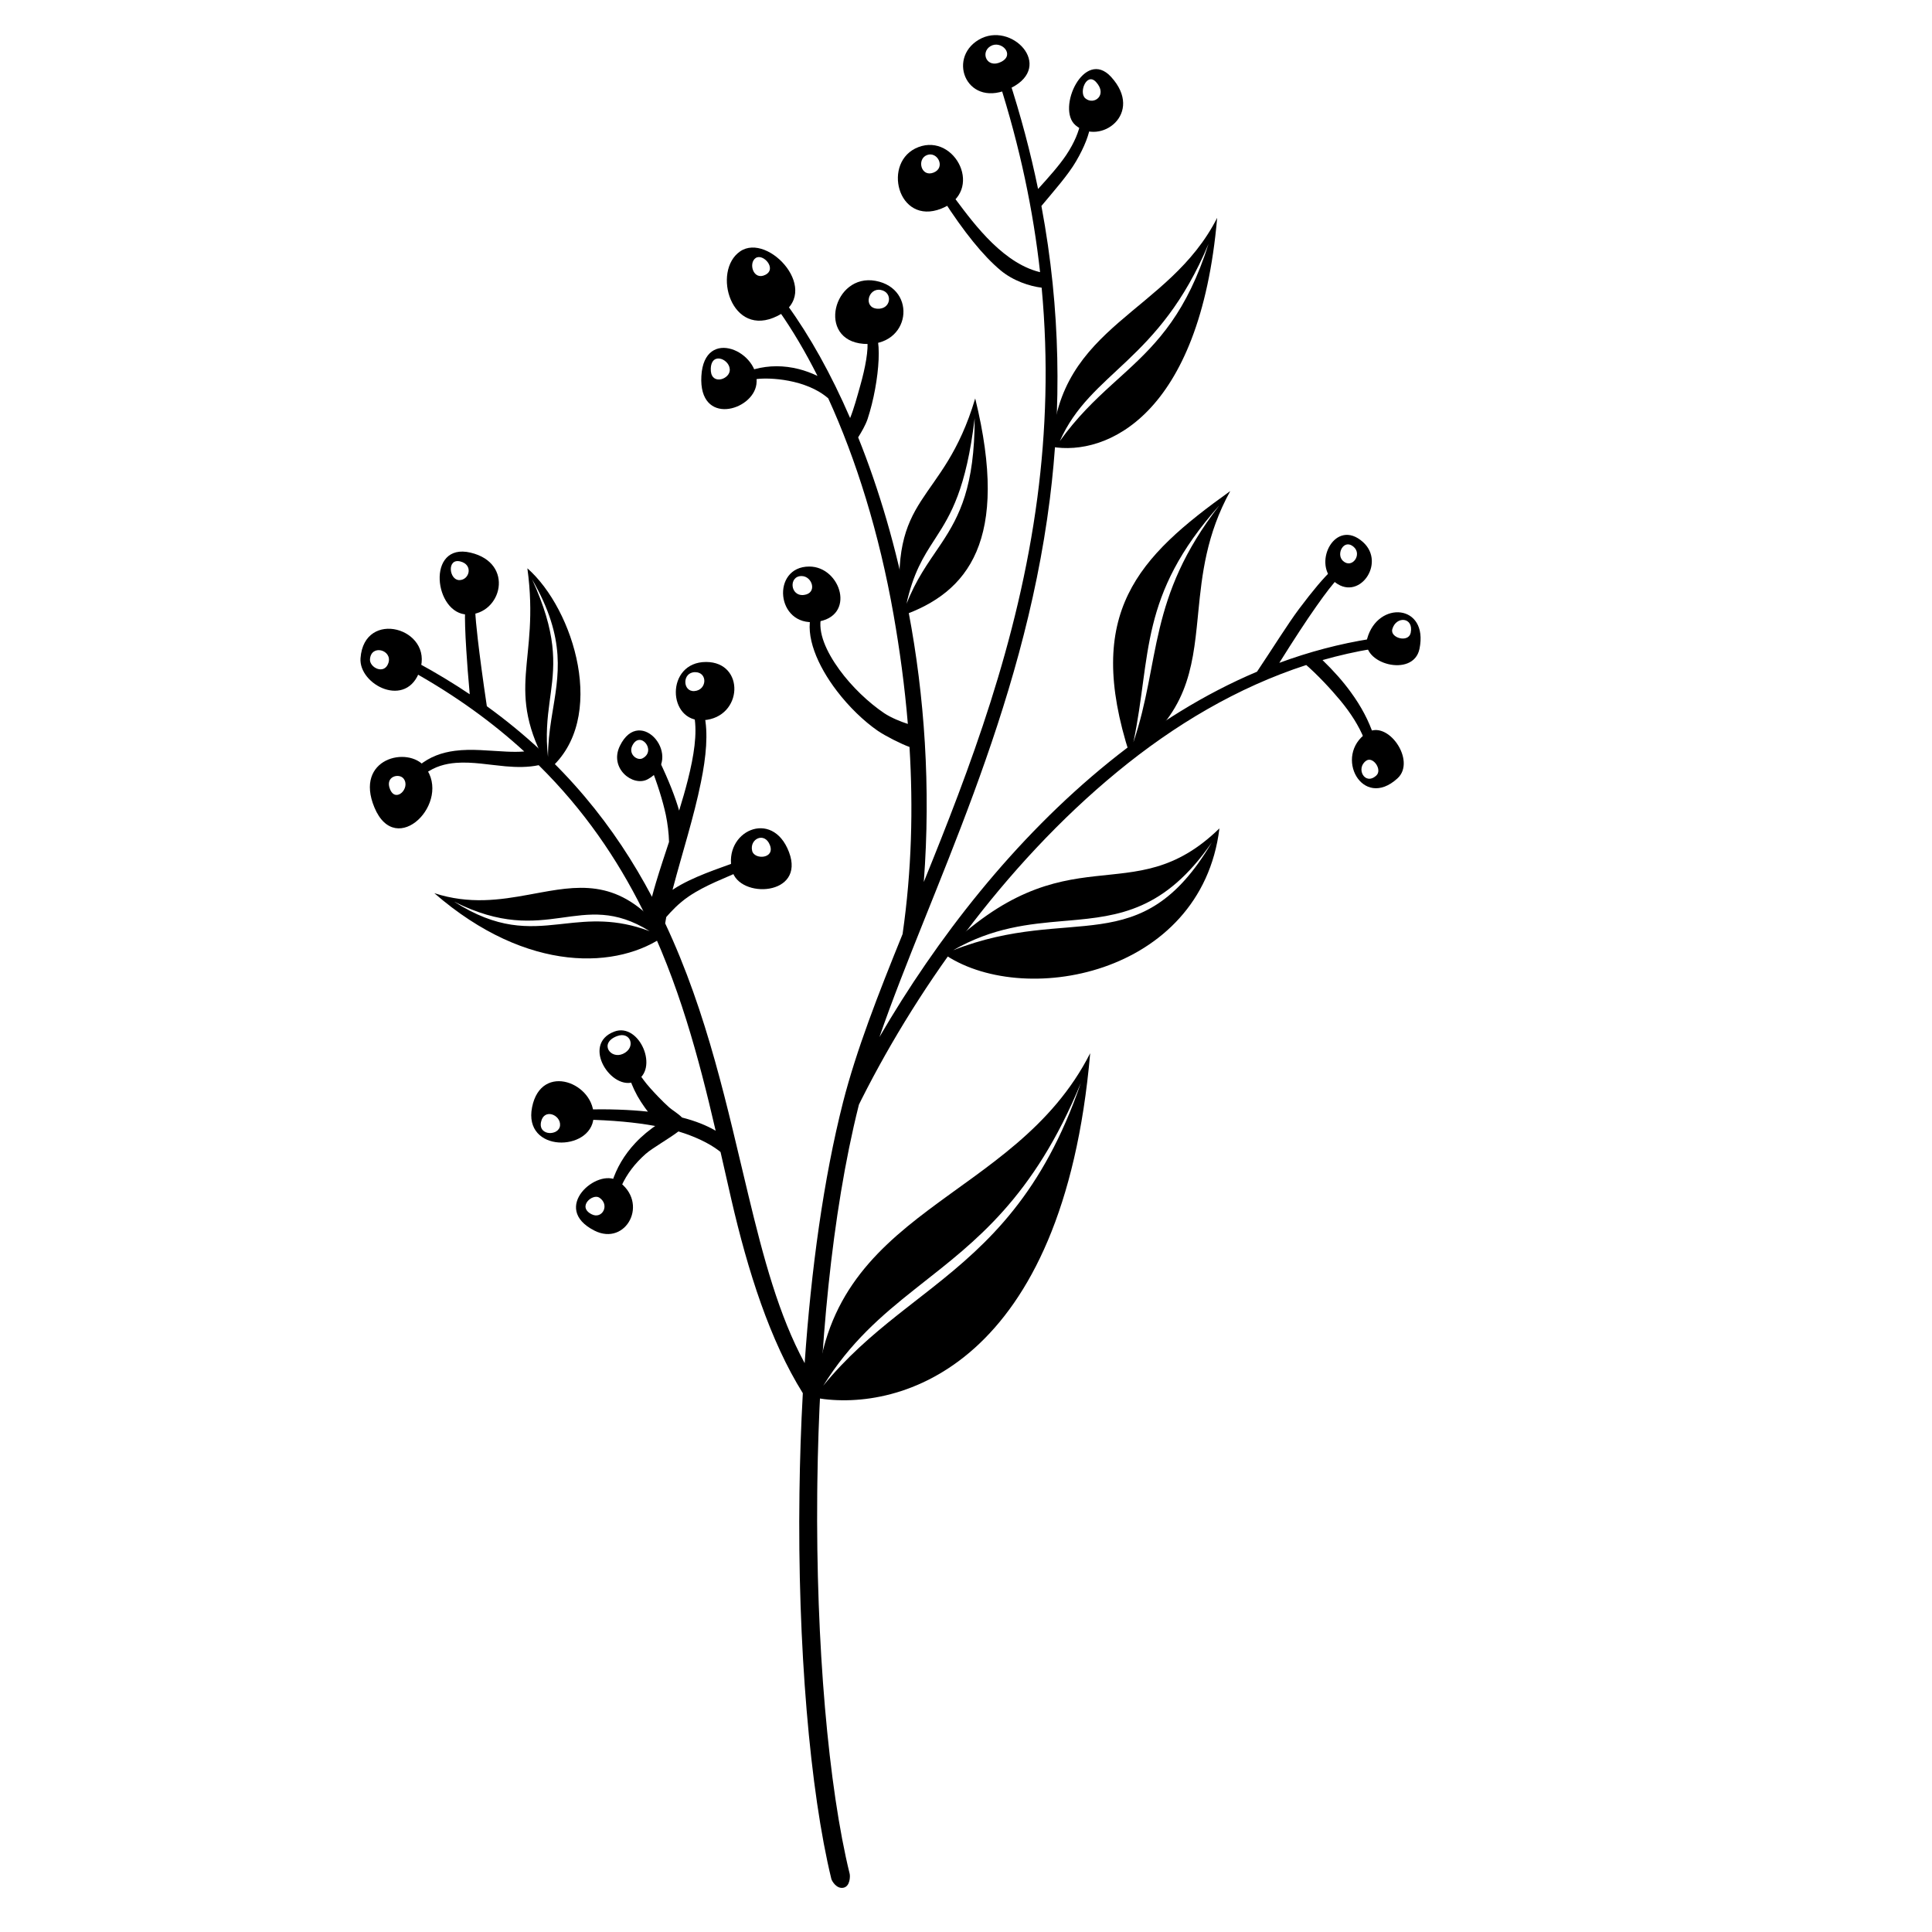 <?xml version="1.0" encoding="UTF-8"?>
<!-- Uploaded to: ICON Repo, www.svgrepo.com, Generator: ICON Repo Mixer Tools -->
<svg fill="#000000" width="800px" height="800px" version="1.1" viewBox="144 144 512 512" xmlns="http://www.w3.org/2000/svg">
 <g>
  <path d="m466.56 201.73c-4.57 52.629-29.488 63.164-43.801 60.68 1.73-32.371 30.941-35.328 43.801-60.68zm-2.285 6.891c-13.09 31.305-31.207 33.77-39.414 52.281 4.562-6.363 9.273-10.855 13.887-15.062l1.316-1.195c0.438-0.395 0.871-0.789 1.309-1.188l1.301-1.188c8.215-7.543 15.895-15.633 21.602-33.648z"/>
  <path d="m402.44 249.59c9.211 37.551-1.824 51.477-19.52 57.609-3.688-33.156 10.945-28.805 19.52-57.609zm-0.141 5.234c-2.25 18.777-6.324 25.516-10.254 31.594l-0.559 0.867c-2.793 4.312-5.465 8.562-7.301 16.895 2.543-6.59 5.742-10.914 8.738-15.363l0.691-1.031c4.672-7.074 8.684-14.926 8.684-32.961z"/>
  <path d="m283.76 294.61c12.332 10.789 21.406 39.965 5.769 53.301-12.23-21.645-2.332-28.109-5.769-53.301zm1.246 2.91c6.594 14.398 6.012 22.195 4.973 30.016l-0.172 1.27-0.172 1.277c-0.57 4.269-1.062 8.762-0.41 14.512 0-3.465 0.379-6.641 0.844-9.703l0.223-1.406c1.691-10.492 3.922-19.977-5.285-35.965z"/>
  <path d="m432.91 423.11c-7.172 82.57-50.184 95.258-72.637 91.359 2.711-50.785 52.461-51.582 72.637-91.359zm-2.473 7.879c-12.527 30.457-27.988 42.02-42.539 53.5l-1.5 1.188c-8.742 6.934-17.098 14.074-24.23 25.551 6.141-7.531 12.824-13.281 19.629-18.695l1.574-1.242 2.363-1.852c1.316-1.027 2.633-2.051 3.949-3.086l1.578-1.242c14.723-11.66 29.152-24.875 39.176-54.121z"/>
  <path d="m467.16 363.53c-4.797 39.199-52.656 47.848-73.434 32.992 33.535-32.992 49.992-10.168 73.434-32.992zm-2.008 3.703c-12.434 18.027-24.602 19.562-37.859 20.723l-1.508 0.129c-9.059 0.785-18.648 1.68-29.188 7.738 31.586-12.379 49.633 3.418 68.555-28.59z"/>
  <path d="m470.03 274.14c-6.316 11.449-7.488 22.074-8.457 31.906l-0.176 1.777c-1.34 13.57-2.875 25.602-18.004 36.168-12.164-37.613 2.16-52.344 26.637-69.852zm-2.875 3.777c-21.438 24.062-17.961 39.734-22.797 62.805 7.293-21.547 3.695-38.168 22.797-62.805z"/>
  <path d="m320.43 391.79c-12.344 8.996-36.5 10.469-61.332-11.09 9.277 3.012 17.434 1.793 25.039 0.398l1.336-0.246c0.223-0.039 0.441-0.082 0.664-0.121l1.32-0.242c11.402-2.074 21.711-3.152 32.973 11.301zm-56.082-8.844c11.531 7.375 19.566 6.883 27.723 6.004l1.531-0.168c6.644-0.727 13.52-1.402 22.555 1.988-18.391-11.492-27.039 4.664-51.809-7.824z"/>
  <path d="m505.18 287.63c6.328 5.637-1.293 16.285-7.887 10.242-5.394-4.961 0.668-16.684 7.887-10.242zm-2.418 1.316c-2.613-2.332-4.809 1.91-2.856 3.703 2.387 2.188 5.144-1.664 2.856-3.703z"/>
  <path d="m506.32 313.24c2.805-10.156 16.305-9.211 13.859 2.707-1.605 7.828-15.688 3.91-13.859-2.707zm6.656-2.5c-0.645 2.328 4.309 3.707 4.875 0.953 0.859-4.195-3.891-4.527-4.875-0.953z"/>
  <path d="m506.22 338.21c5.484-3.715 13.238 7.434 8.113 12.078-9.316 8.508-17.027-6.016-8.113-12.078zm-0.137 7.371c-2.91 1.98-0.391 6.723 2.648 3.945 1.676-1.52-0.859-5.156-2.648-3.945z"/>
  <path d="m403.38 154.53c8.598-5.09 20.145 6.941 8.598 12.758-11.551 5.816-17.199-7.664-8.598-12.758zm3.129 1.695c-2.809 1.664-0.965 6.07 2.809 4.168 3.777-1.902 0-5.832-2.809-4.168z"/>
  <path d="m429.03 177.2c-5.184-4.383 2.332-20.57 9.422-12.82 8.867 9.719-2.867 18.363-9.422 12.82zm2.594-7.141c2.305 1.949 5.969-0.895 2.852-4.309-2.488-2.727-4.672 2.769-2.852 4.309z"/>
  <path d="m387.4 182.98c9.789-3.723 17.621 11.762 6.027 16.32-11.59 4.562-15.82-12.598-6.027-16.32zm2.269 2.109c-2.793 1.062-1.586 5.957 1.723 4.656 3.309-1.301 1.074-5.719-1.723-4.656z"/>
  <path d="m358.46 294.14c8.43-0.004 12.539 13.387 1.832 14.668-10.707 1.285-11.965-14.66-1.832-14.668zm-2.051 2.519c-3.461 0-3.031 5.449 0.625 5.012 3.66-0.438 2.258-5.016-0.625-5.012z"/>
  <path d="m376.04 218.43c11.184 2.059 9.301 17.668-3.195 16.691-12.496-0.98-7.988-18.75 3.195-16.691zm1.352 2.402c-3.332-0.613-4.676 4.684-0.949 4.977 3.723 0.289 4.285-4.363 0.949-4.977z"/>
  <path d="m329.87 243.66c0.746-13.34 15.746-6.402 14.586 2.168-0.957 7.098-15.332 11.172-14.586-2.168zm2.5-2.094c-0.258 4.578 4.676 3.18 5.008 0.742 0.398-2.938-4.75-5.32-5.008-0.742z"/>
  <path d="m340.14 210.62c7.551-5.199 22.141 10.953 9.898 17.105-12.242 6.156-17.449-11.906-9.898-17.105zm4.106 1.77c-1.961 1.352-0.609 6.043 2.574 4.445 3.18-1.602-0.609-5.797-2.574-4.445z"/>
  <path d="m285.01 437.41c2.438-12.148 16.914-6.297 16.285 2.781-0.629 9.082-18.719 9.367-16.285-2.781zm2.363 3.957c-0.754 3.762 4.852 3.672 5.047 0.859 0.195-2.812-4.289-4.625-5.047-0.859z"/>
  <path d="m312.29 430.6c-6.148 2.781-14.406-9.828-5.512-13.211 6.742-2.566 12.113 10.219 5.512 13.211zm-3.203-7.316c3.578-1.621 2.078-6.09-1.578-4.699-4.82 1.832-1.754 6.207 1.578 4.699z"/>
  <path d="m301.54 470.13c-11.82-5.984 0.805-16.781 6.152-13.191 8.52 5.723 2.238 17.438-6.152 13.191zm-0.742-4.332c2.797 1.418 4.891-2.492 2.051-4.398-1.785-1.199-5.996 2.402-2.051 4.398z"/>
  <path d="m338.02 374.7c-2.531-10.293 10.625-16.59 15.066-4.902 4.445 11.688-13.203 12.496-15.066 4.902zm5.316-5.188c0.582 2.371 6.09 2.117 4.703-1.531-1.387-3.648-5.492-1.684-4.703 1.531z"/>
  <path d="m308.27 341.68c5.449-11.188 17.402 3.438 7.367 8.84-3.891 2.094-10.266-2.891-7.367-8.84zm3.285-0.051c-1.086 2.231 1.305 4.102 2.766 3.316 3.762-2.027-0.723-7.512-2.766-3.316z"/>
  <path d="m331.11 319.43c10.402 0 9.812 14.703-0.668 15.434-9.645 0.672-10.152-15.434 0.668-15.434zm-2.891 2.699c-3.512 0-3.348 5.231-0.215 5.012 3.402-0.238 3.594-5.012 0.215-5.012z"/>
  <path d="m239.54 318.43c0.969-13.219 19.426-7.93 15.758 3.16-3.457 10.469-16.277 3.898-15.758-3.16zm2.508 0.285c-0.16 2.184 3.812 4.223 4.883 0.977 1.137-3.438-4.582-5.074-4.883-0.977z"/>
  <path d="m268.68 290.45c11.832 2.777 8.254 16.41-0.715 16.41s-11.117-19.184 0.715-16.41zm-2.742 2.328c-3.574-0.84-2.926 4.957-0.215 4.957 2.707 0 3.785-4.117 0.215-4.957z"/>
  <path d="m243.23 358c-5.445-13.031 8.977-16.469 13.422-10.734 7.195 9.281-7.664 24.52-13.422 10.734zm4.148-4.805c1.531 3.672 5.488-0.383 3.574-2.856-1.184-1.523-5.023-0.609-3.574 2.856z"/>
  <path d="m409.52 163.64c0.707-0.227 1.461 0.16 1.688 0.867 3.312 10.098 5.91 19.953 7.891 29.574 3.023-3.328 5.644-6.293 7.481-9.031 2.215-3.324 3.348-6.258 3.801-8.672 0.125-0.73 0.805-1.23 1.535-1.117s1.234 0.801 1.133 1.531c-0.352 2.746-1.609 6.066-3.879 9.953-2.141 3.672-5.875 7.863-9.805 12.578l0.621-0.738c5.211 27.836 5.246 53.672 2.234 77.684-7.199 57.02-31.73 103.72-45.16 142.56 15.086-25.938 35.609-52.48 60.953-72.961 12.027-9.715 25.098-17.938 39.109-23.863 4.18-6.231 8.137-12.621 11.145-16.641 3.731-4.981 6.625-8.379 8.641-10.23 0.531-0.516 1.387-0.504 1.914 0.027 0.504 0.531 0.504 1.383-0.023 1.895-1.488 1.523-3.453 4.059-5.922 7.586-2.711 3.844-5.981 8.848-9.844 15.02 7.828-2.891 15.938-5.059 24.305-6.375 0.73-0.117 1.41 0.379 1.535 1.109 0.102 0.73-0.375 1.422-1.105 1.535-4.512 0.754-8.938 1.758-13.285 2.996 2.93 2.84 5.438 5.66 7.488 8.492 2.824 3.852 4.812 7.688 6.07 11.496 0.254 0.695-0.098 1.465-0.805 1.719-0.68 0.254-1.461-0.102-1.711-0.797-1.387-3.441-3.527-6.832-6.352-10.238-2.391-2.883-6.148-6.953-9.523-9.816l0.527 0.453c-18.25 5.914-34.984 15.898-50.023 28.258-30.328 24.926-54.258 59.043-69.246 89.68l0.723-1.465-0.094 0.379c-7.168 28.66-10.461 64.871-10.93 99.844l-0.031 2.758c-0.367 39.965 2.973 78.004 8.598 100.89 0.148 0.598 0.148 3.336-1.668 3.691-1.816 0.359-3.055-1.781-3.195-2.356-5.637-23.176-8.984-61.75-8.445-102.27 0.113-8.766 0.402-17.625 0.891-26.441-8.66-13.836-14.547-32.207-18.977-51.473-0.941-4.07-1.871-8.223-2.828-12.43l-0.48-0.387c-2.555-1.965-6.477-3.809-10.68-5.07-0.965 0.738-2.211 1.559-3.481 2.379l-1.016 0.656c-1.688 1.086-3.285 2.129-4.188 2.922-2.793 2.477-4.984 5.285-6.445 8.555-0.254 0.691-1.035 1.039-1.738 0.773-0.684-0.266-1.035-1.039-0.758-1.73 1.211-3.867 3.273-7.352 6.172-10.461 1.762-1.895 3.856-3.617 6.246-5.203l-0.961 0.66c-5.227-0.961-11.426-1.531-18.609-1.688-0.73 0-1.336-0.602-1.336-1.344 0-0.738 0.605-1.34 1.336-1.34 6.266-0.141 11.84 0.051 16.703 0.574l-0.23-0.277-0.578-0.773c-0.73-1.023-1.41-2.074-1.992-3.102-1.234-2.258-2.039-4.285-2.141-5.445-0.148-0.723 0.305-1.438 1.035-1.594 0.703-0.16 1.434 0.297 1.586 1.02 0.176 0.484 0.656 1.078 1.207 1.844 0.957 1.312 2.371 2.848 3.832 4.375 0.957 1.004 1.965 1.977 2.922 2.84 0.672 0.613 2.348 1.602 3.394 2.672 3.523 0.898 6.488 2.078 8.906 3.5-4.461-19.219-9.785-39.402-19.406-58.66-6.695-13.402-15.473-26.352-27.492-38.215-2.801 0.59-5.762 0.566-8.809 0.297-4.332-0.387-8.816-1.246-13.098-0.914-2.848 0.223-5.617 0.969-8.16 2.848-0.582 0.453-1.438 0.352-1.891-0.23-0.453-0.582-0.352-1.426 0.227-1.883 2.898-2.394 6.121-3.481 9.496-3.926 4.434-0.59 9.145 0.012 13.68 0.211 1.613 0.074 3.195 0.094 4.727-0.035-8.301-7.606-18.039-14.711-29.539-21.145-0.629-0.355-0.883-1.172-0.504-1.82 0.352-0.648 1.16-0.883 1.812-0.527 4.894 2.66 9.48 5.441 13.785 8.332-0.406-4.516-0.715-8.418-0.91-11.715-0.305-4.746-0.406-8.238-0.328-10.477 0-0.742 0.605-1.344 1.336-1.344 0.754 0 1.359 0.598 1.359 1.34 0.051 1.754 0.301 4.289 0.68 7.613 0.527 4.527 1.309 10.484 2.418 17.887l-0.02-0.141c20.465 14.805 34.086 32.191 43.758 50.508 0.324-1.242 0.688-2.516 1.074-3.816 1.035-3.445 2.234-7.07 3.449-10.738-0.047-2.195-0.375-4.875-0.852-7.168-0.809-3.727-2.168-8.141-4.184-13.25-0.301-0.676 0.023-1.469 0.68-1.766 0.68-0.293 1.488 0.016 1.789 0.695 2.469 5.148 4.231 9.621 5.316 13.438l-0.07-0.25c0.863-2.789 1.664-5.551 2.336-8.23 1.586-6.301 2.496-12.121 1.688-16.715-0.152-0.727 0.328-1.43 1.035-1.578 0.73-0.145 1.434 0.328 1.586 1.051 1.109 4.887 0.527 11.184-0.883 18.02-1.812 9.008-5.012 18.98-7.328 27.77-0.062 0.234-0.121 0.465-0.184 0.695l0.207-0.141c5.012-3.316 12.418-5.629 16.148-7.039 0.68-0.285 1.461 0.035 1.762 0.719 0.277 0.684-0.051 1.469-0.73 1.754-3.023 1.387-8.75 3.492-13.047 6.418-2.836 1.93-4.707 4.035-6 5.492-0.105 0.566-0.207 1.125-0.293 1.676 11.289 23.973 16.531 49.16 22.035 71.969 4 16.637 8.094 31.992 14.934 44.582 1.711-24.785 5.008-48.875 10.18-69.191 3.512-13.734 9.281-28.527 15.77-44.516 2.441-16.93 2.812-33.566 1.832-49.59-2.133-0.75-6.363-2.887-8.406-4.281-3.676-2.543-7.606-6.32-10.832-10.547-5.188-6.777-8.512-14.664-6.75-20.379 0.203-0.715 0.934-1.137 1.637-0.941 0.73 0.191 1.133 0.93 0.957 1.645-0.98 4.125 1.336 9.227 4.812 14.02 3.301 4.539 7.734 8.727 11.863 11.52 1.777 1.195 4.441 2.277 6.281 2.859-0.824-9.941-2.144-19.617-3.785-28.957-3.797-21.609-9.934-41.184-17.309-57.324-5.891-5.133-15.695-5.559-18.965-5.109-0.73 0.145-1.438-0.328-1.59-1.051-0.148-0.727 0.328-1.434 1.059-1.582 3.828-1.016 7.707-1.016 11.664-0.023 1.656 0.418 3.312 1.027 4.981 1.816-3.223-6.398-6.641-12.164-10.172-17.191-0.426-0.605-0.301-1.441 0.305-1.871s1.461-0.289 1.887 0.312c5.922 8.156 11.59 18.27 16.629 29.918 0.973-2.406 1.828-5.527 2.695-8.621 1.332-4.719 2.242-9.52 1.836-12.316-0.148-0.727 0.328-1.434 1.059-1.578 0.707-0.148 1.41 0.324 1.562 1.051 0.781 3.027 0.453 8.43-0.527 13.762-0.504 2.801-1.211 5.566-1.992 7.945-0.566 1.68-1.656 3.523-2.504 4.875 5.519 13.73 10.16 29.363 13.363 46.266 4.215 22.172 5.93 46.512 4.031 71.566 12.07-29.746 25.031-63.438 30.102-101.88 2.305-17.523 2.961-36.035 1.133-55.617-3.148-0.375-7.559-1.809-10.906-4.609-4.562-3.816-9.676-10.113-15.316-18.895-0.43-0.609-0.305-1.445 0.328-1.871 0.602-0.422 1.434-0.277 1.863 0.332 0.133 0.176 0.27 0.355 0.406 0.539l0.863 1.148c5.051 6.766 12.977 17.426 23.094 19.41l-0.754-0.168c-1.789-16.188-5.289-33.105-10.965-50.785-0.227-0.703 0.152-1.461 0.855-1.691z"/>
 </g>
</svg>